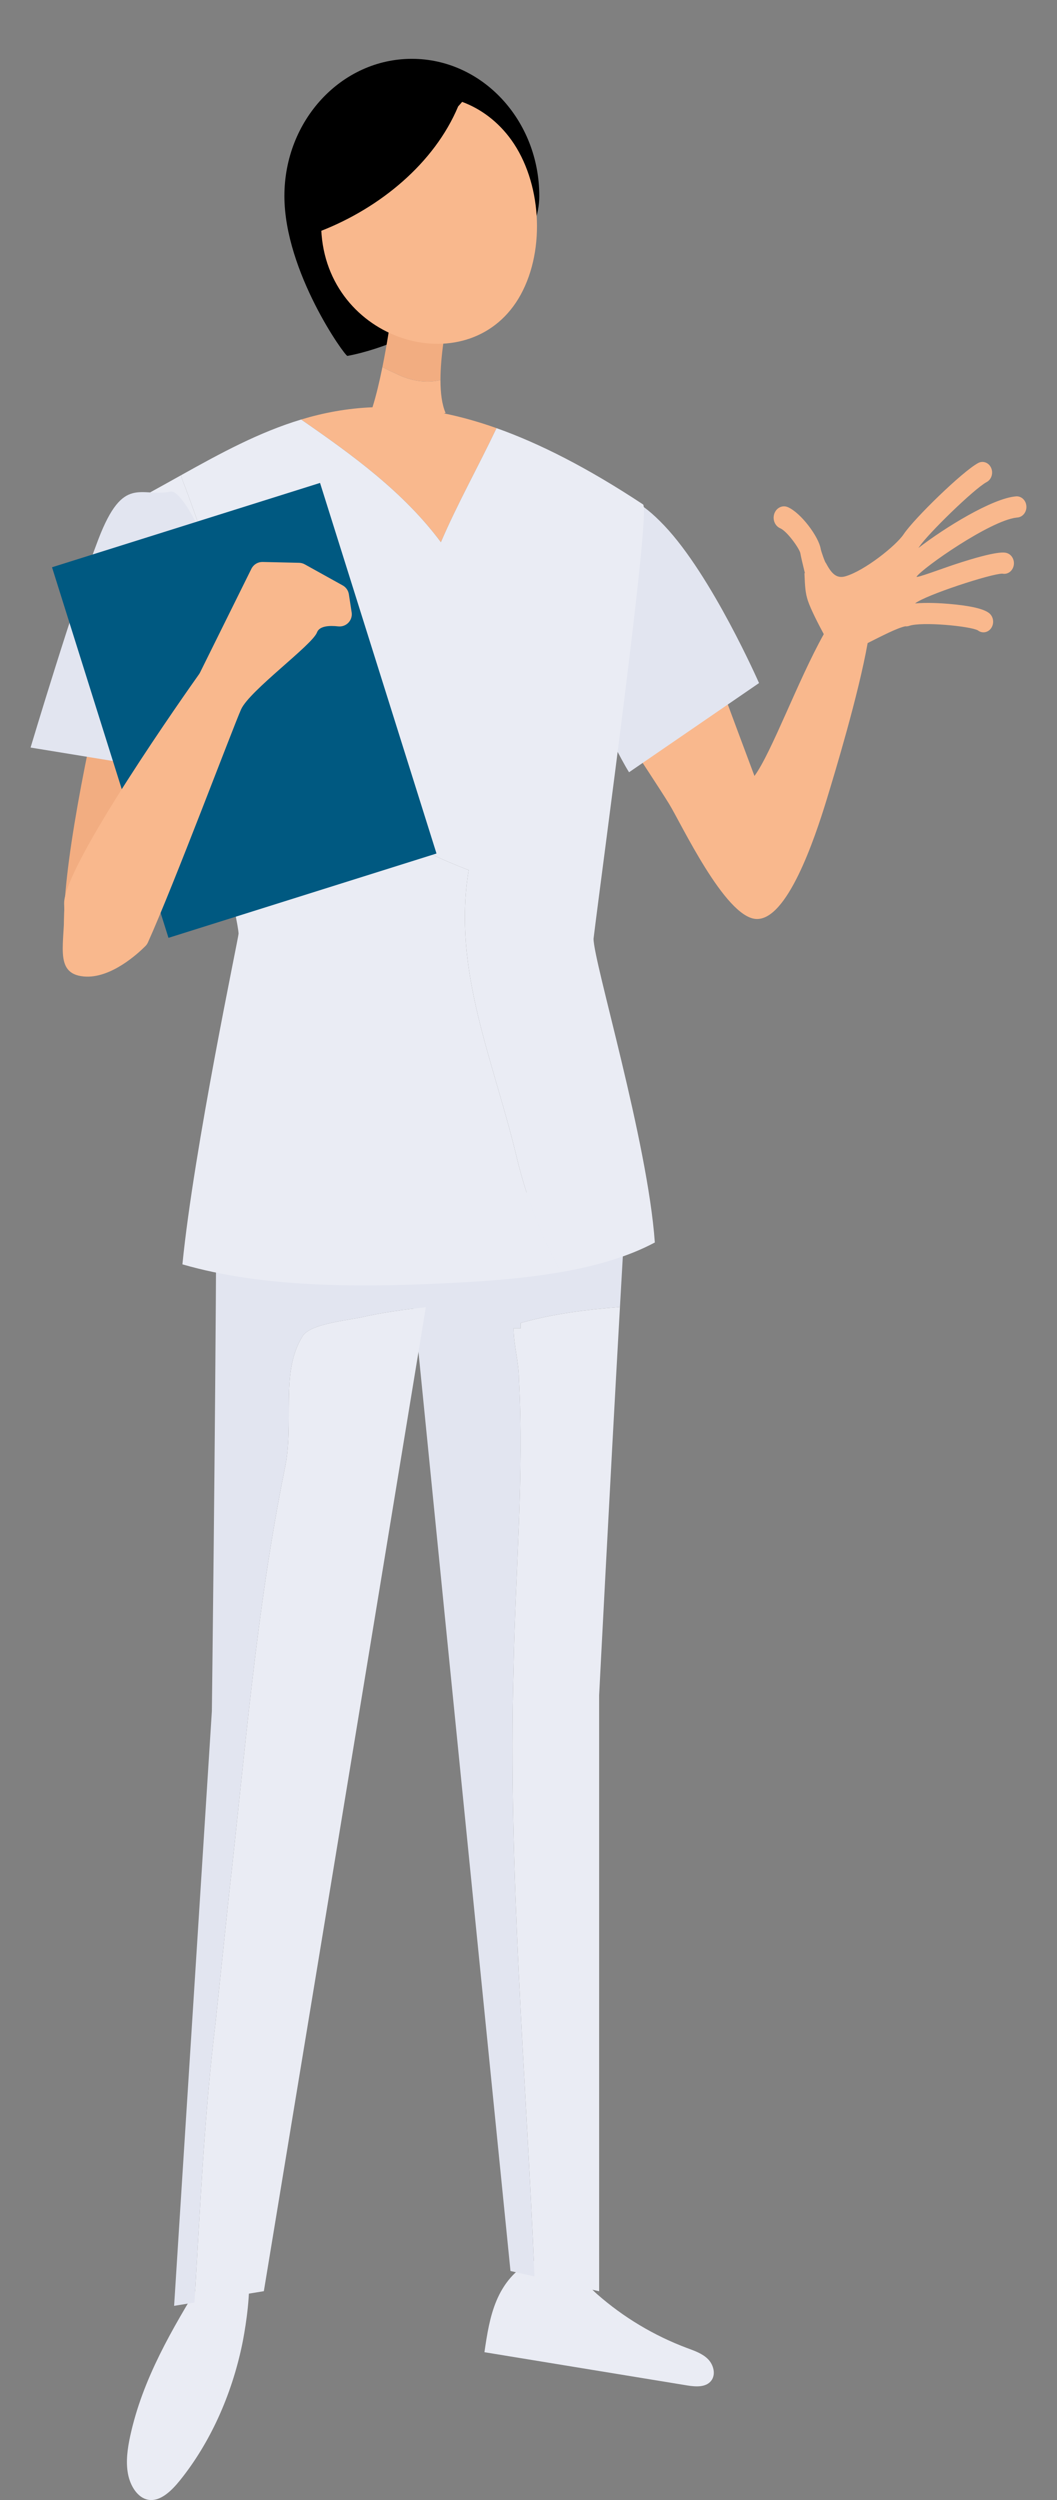 <?xml version="1.0" encoding="UTF-8"?>
<svg id="_レイヤー_1" data-name="レイヤー 1" xmlns="http://www.w3.org/2000/svg" width="110" height="260" viewBox="0 0 110 260">
  <rect x="0" y="0" width="110" height="260" fill="#808080" stroke="none"/>
  <defs>
    <style>
      .cls-1 {
        fill: none;
      }

      .cls-2 {
        fill: #f2ad81;
      }

      .cls-3 {
        fill: #e2e5f0;
      }

      .cls-4 {
        fill: #0cc081;
      }

      .cls-5 {
        fill: #eaecf4;
      }

      .cls-6 {
        fill: #005981;
      }

      .cls-7 {
        fill: #f9b88d;
      }
    </style>
  </defs>
  <rect class="cls-1" width="110" height="260"/>
  <g>
    <path d="M56.124,20.384c0,7.879-12.359,15.215-19.97,16.631-.246.046-6.557-8.752-6.557-16.631,0-7.879,5.938-14.266,13.263-14.266,7.325,0,13.263,6.387,13.263,14.266Z"/>
    <path class="cls-7" d="M70.753,59.715c2.771,7.638,5.925,16.082,7.762,20.985,1.784-2.429,4.509-9.91,7.214-14.749-.595-1.106-1.348-2.575-1.646-3.457-.275-.817-.311-1.503-.366-2.872.015-.009.03-.016.045-.025-.24-.983-.413-1.711-.476-2.09-.141-.526-1.378-2.261-2.091-2.568-.555-.238-.828-.924-.61-1.531.218-.607.844-.906,1.398-.668,1.385.595,3.224,3.096,3.425,4.34.041.254.479,1.498.544,1.472.58,1.111,1.112,1.647,2.032,1.382,1.97-.567,5.263-3.18,6.057-4.374,1.077-1.619,6.131-6.545,7.76-7.41.501-.266,1.103-.037,1.345.511.243.548.034,1.207-.466,1.473-1.308.694-6.139,5.413-7.011,6.724-.029.044-.061.089-.094.135,2.727-2.111,7.717-5.183,10.164-5.372.555-.043,1.037.414,1.076,1.021.04.607-.382,1.134-.932,1.178-.035.003-.071.006-.107.011-2.759.328-9.691,5.187-10.384,6.131-.174.237,2.66-.833,4-1.274,4.485-1.475,5.183-1.242,5.413-1.165.532.178.831.794.669,1.376-.152.546-.656.867-1.156.76-1.155-.007-8.015,2.232-9.087,3.097,1.245-.115,2.764-.017,3.501.045,2.281.192,3.709.527,4.245.999.434.381.503,1.075.155,1.55-.174.237-.42.375-.676.405-.24.029-.489-.037-.698-.202-.805-.433-5.812-.925-7.148-.463-.135.047-.273.06-.406.045-.91.201-2.495,1.038-3.91,1.744-.966,5.416-3.405,13.466-4.247,16.223-1.29,4.223-4.157,12.699-7.389,12.468-3.233-.231-7.776-9.94-9.032-11.974-2.021-3.274-7.343-11.015-10.752-17.07-.046-.088-.091-.18-.137-.271,4.402-2.421,7.463-4.39,12.016-6.542Z"/>
    <path class="cls-3" d="M58.951,52.908c3.845-.578,5.216-3.469,10.18,1.753,4.964,5.222,9.86,16.377,9.86,16.377l-13.527,9.276c-1.774-2.793-6.386-13.082-8.434-15.58-2.203-2.687.336-11.588,1.921-11.826Z"/>
    <g>
      <path class="cls-5" d="M71.51,244.195c.773.289,1.587.565,2.17,1.152.583.587.842,1.598.331,2.249-.554.707-1.622.629-2.506.484-7.03-1.152-14.061-2.303-21.091-3.455.269-1.825.545-3.672,1.26-5.371.715-1.699,1.93-3.261,3.611-3.998,3.61-1.584,4.617,1.358,6.826,3.307,2.754,2.429,5.965,4.348,9.397,5.632Z"/>
      <path class="cls-3" d="M65.123,125.412c-.2,3.392-.404,6.937-.605,10.51-3.443.281-6.885.69-10.328,1.663v.56h-.743c0,1.68.557,3.547.557,5.228.557,10.082-.371,19.978-.557,30.06-.593,21.162,1.298,42.205,2.18,63.32l-2.502-.572s-6.145-61.108-10.118-101.012c-.421-4.23-.818-8.222-1.18-11.878,7.815.192,15.609.736,23.297,2.121Z"/>
      <path class="cls-5" d="M53.447,173.433c.186-10.082,1.114-19.978.557-30.06,0-1.68-.557-3.547-.557-5.228h.743v-.56c3.442-.973,6.885-1.382,10.328-1.663-1.116,19.777-2.167,40.388-2.167,40.388v61.979s-4.981-1.138-4.981-1.138l-1.742-.398c-.882-21.114-2.773-42.157-2.18-63.32Z"/>
    </g>
    <g>
      <path class="cls-5" d="M18.726,257.957c-.916,1.137-2.095,2.26-3.345,2.007-1.048-.212-1.818-1.395-2.061-2.678s-.05-2.648.23-3.941c1.303-6.004,4.405-11.177,7.438-16.179.504-.83,1.022-1.678,1.716-2.256,4.798-3.994,2.948,6.735,2.501,8.893-1.096,5.287-3.342,10.261-6.479,14.154Z"/>
      <path class="cls-5" d="M22.435,210.336c.469-4.46.939-8.92,1.408-13.381,1.688-14.859,2.797-29.382,5.782-44.159,1.049-4.798-.485-9.946,1.802-13.73.639-1.269,3.825-1.628,6.084-2.046,2.261-.528,4.537-.817,6.805-1.083-.118.719-.237,1.442-.357,2.176-6.495,39.572-16.501,100.167-16.501,100.167l-4.297.699-2.924.476c.589-9.716,1.019-19.442,2.197-29.121Z"/>
      <path class="cls-3" d="M45.891,126.336c-.49,2.991-1.018,6.212-1.574,9.603-2.268.265-4.544.554-6.805,1.083-2.259.418-5.445.777-6.084,2.046-2.287,3.783-.753,8.932-1.802,13.73-2.985,14.777-4.094,29.299-5.782,44.159-.469,4.46-.939,8.92-1.408,13.381-1.179,9.679-1.609,19.405-2.197,29.121l-2.119.345,3.929-61.854s.359-28.767.459-50.971c7.76-.895,15.572-.944,23.384-.64Z"/>
    </g>
    <path class="cls-2" d="M41.301,38.904c-.48-.218-.992-.458-1.504-.725.97-4.795,1.518-10.093,1.518-10.093l6.517-.383s-1.994,6.889-1.992,11.815c-1.492.392-3.187.062-4.539-.614Z"/>
    <path class="cls-7" d="M38.765,42.357c.383-1.225.728-2.677,1.031-4.178.513.267,1.024.507,1.504.725,1.351.676,3.046,1.006,4.539.614 0,1.352.151,2.557.534,3.43-.058.014-.116.028-.174.042,1.738.353,3.557.857,5.473,1.536-1.883,3.966-4.072,7.856-5.789,11.863-3.881-5.215-9.203-9.073-14.544-12.76,2.34-.705,4.791-1.168,7.426-1.273Z"/>
    <path class="cls-5" d="M48.777,90.49c-5.898-2.255-11.276-5.378-15.613-10.061-7.806-8.674-10.061-19.776-14.051-30.184-.118-.265-.204-.541-.268-.824,4.094-2.282,8.098-4.465,12.494-5.791,5.341,3.687,10.663,7.545,14.544,12.76,1.717-4.007,3.906-7.897,5.789-11.863,4.493,1.594,9.516,4.144,15.249,7.934.843.558-4.269,37.906-5.152,45.163,0,2.411,5.634,21.057,6.378,31.593-2.826,1.512-6.225,2.461-9.76,3.078-2.038-3.679-3.579-7.659-4.579-11.794-2.429-10.235-6.765-19.602-5.031-30.011Z"/>
    <path class="cls-5" d="M15.715,51.158c1.054-.577,2.095-1.16,3.13-1.737.065.283.15.558.268.824,3.99,10.408,6.245,21.511,14.051,30.184,4.337,4.684,9.714,7.806,15.613,10.061-1.735,10.408,2.602,19.776,5.031,30.011,1,4.135,2.541,8.115,4.579,11.794-4.213.736-8.619,1.001-12.482,1.183-8.718.411-18.619.422-26.921-1.988,1.189-12.034,5.846-34.013,5.846-34.397-.231-3.403-7.833-31.036-8.778-37.001-.39-2.462-.658-4.502-.743-6.016-.088-1.583-.03-2.68.405-2.918Z"/>
    <rect class="cls-4" x="26.479" y="64.959" width="10.607" height="1.647" transform="translate(-3.847 2.001) rotate(-3.401)"/>
    <g>
      <path class="cls-2" d="M15.477,53.838c-1.604,2.548-12.407,45.278-7.594,46.127s9.214-7.825,9.781-11.223c.566-3.397,6.684-27.827,6.684-27.827l-8.871-7.078Z"/>
      <path class="cls-3" d="M17.782,51.124c-3.152.63-4.938-1.819-7.537,4.938-2.599,6.758-7.063,21.683-7.063,21.683l14.815,2.419s3.164-14.485,4.204-17.864c1.04-3.379-3.119-11.436-4.418-11.176Z"/>
      <rect class="cls-6" x="10.801" y="53.678" width="29.239" height="40.401" transform="translate(71.831 136.73) rotate(162.544)"/>
      <path class="cls-7" d="M15.135,98.389c.107-.108.194-.233.257-.372,2.739-6.08,8.837-22.313,9.697-24.242.87-1.95,7.408-6.688,7.899-8.003.253-.677,1.276-.734,2.208-.629.834.093,1.528-.63,1.4-1.459l-.29-1.882c-.06-.389-.296-.728-.641-.919l-3.952-2.193c-.18-.1-.382-.155-.589-.16l-3.791-.087c-.494-.011-.951.265-1.17.708l-5.349,10.797c-.03.06-.064.117-.103.172-.983,1.383-14.197,20.049-14.037,23.883.166,3.982-1.195,7.247,2.045,7.549,2.813.262,5.702-2.445,6.415-3.163Z"/>
    </g>
    <path d="M47.68,11.064c.142-.152.278-.311.414-.469-2.487-.919-5.226-.845-7.647.338-4.187,2.045-7.301,7.493-7.007,13.068,5.115-3.696,9.902-7.974,14.24-12.937Z"/>
    <path class="cls-7" d="M53.215,14.558c-1.364-1.901-3.165-3.239-5.121-3.963-.136.159-.271.317-.414.469-2.499,5.951-8.163,10.553-14.24,12.937.007.132.014.264.025.396.934,11.43,15.652,15.523,20.728,6.243,2.617-4.786,2.121-11.766-.977-16.082Z"/>
  </g>
</svg>
